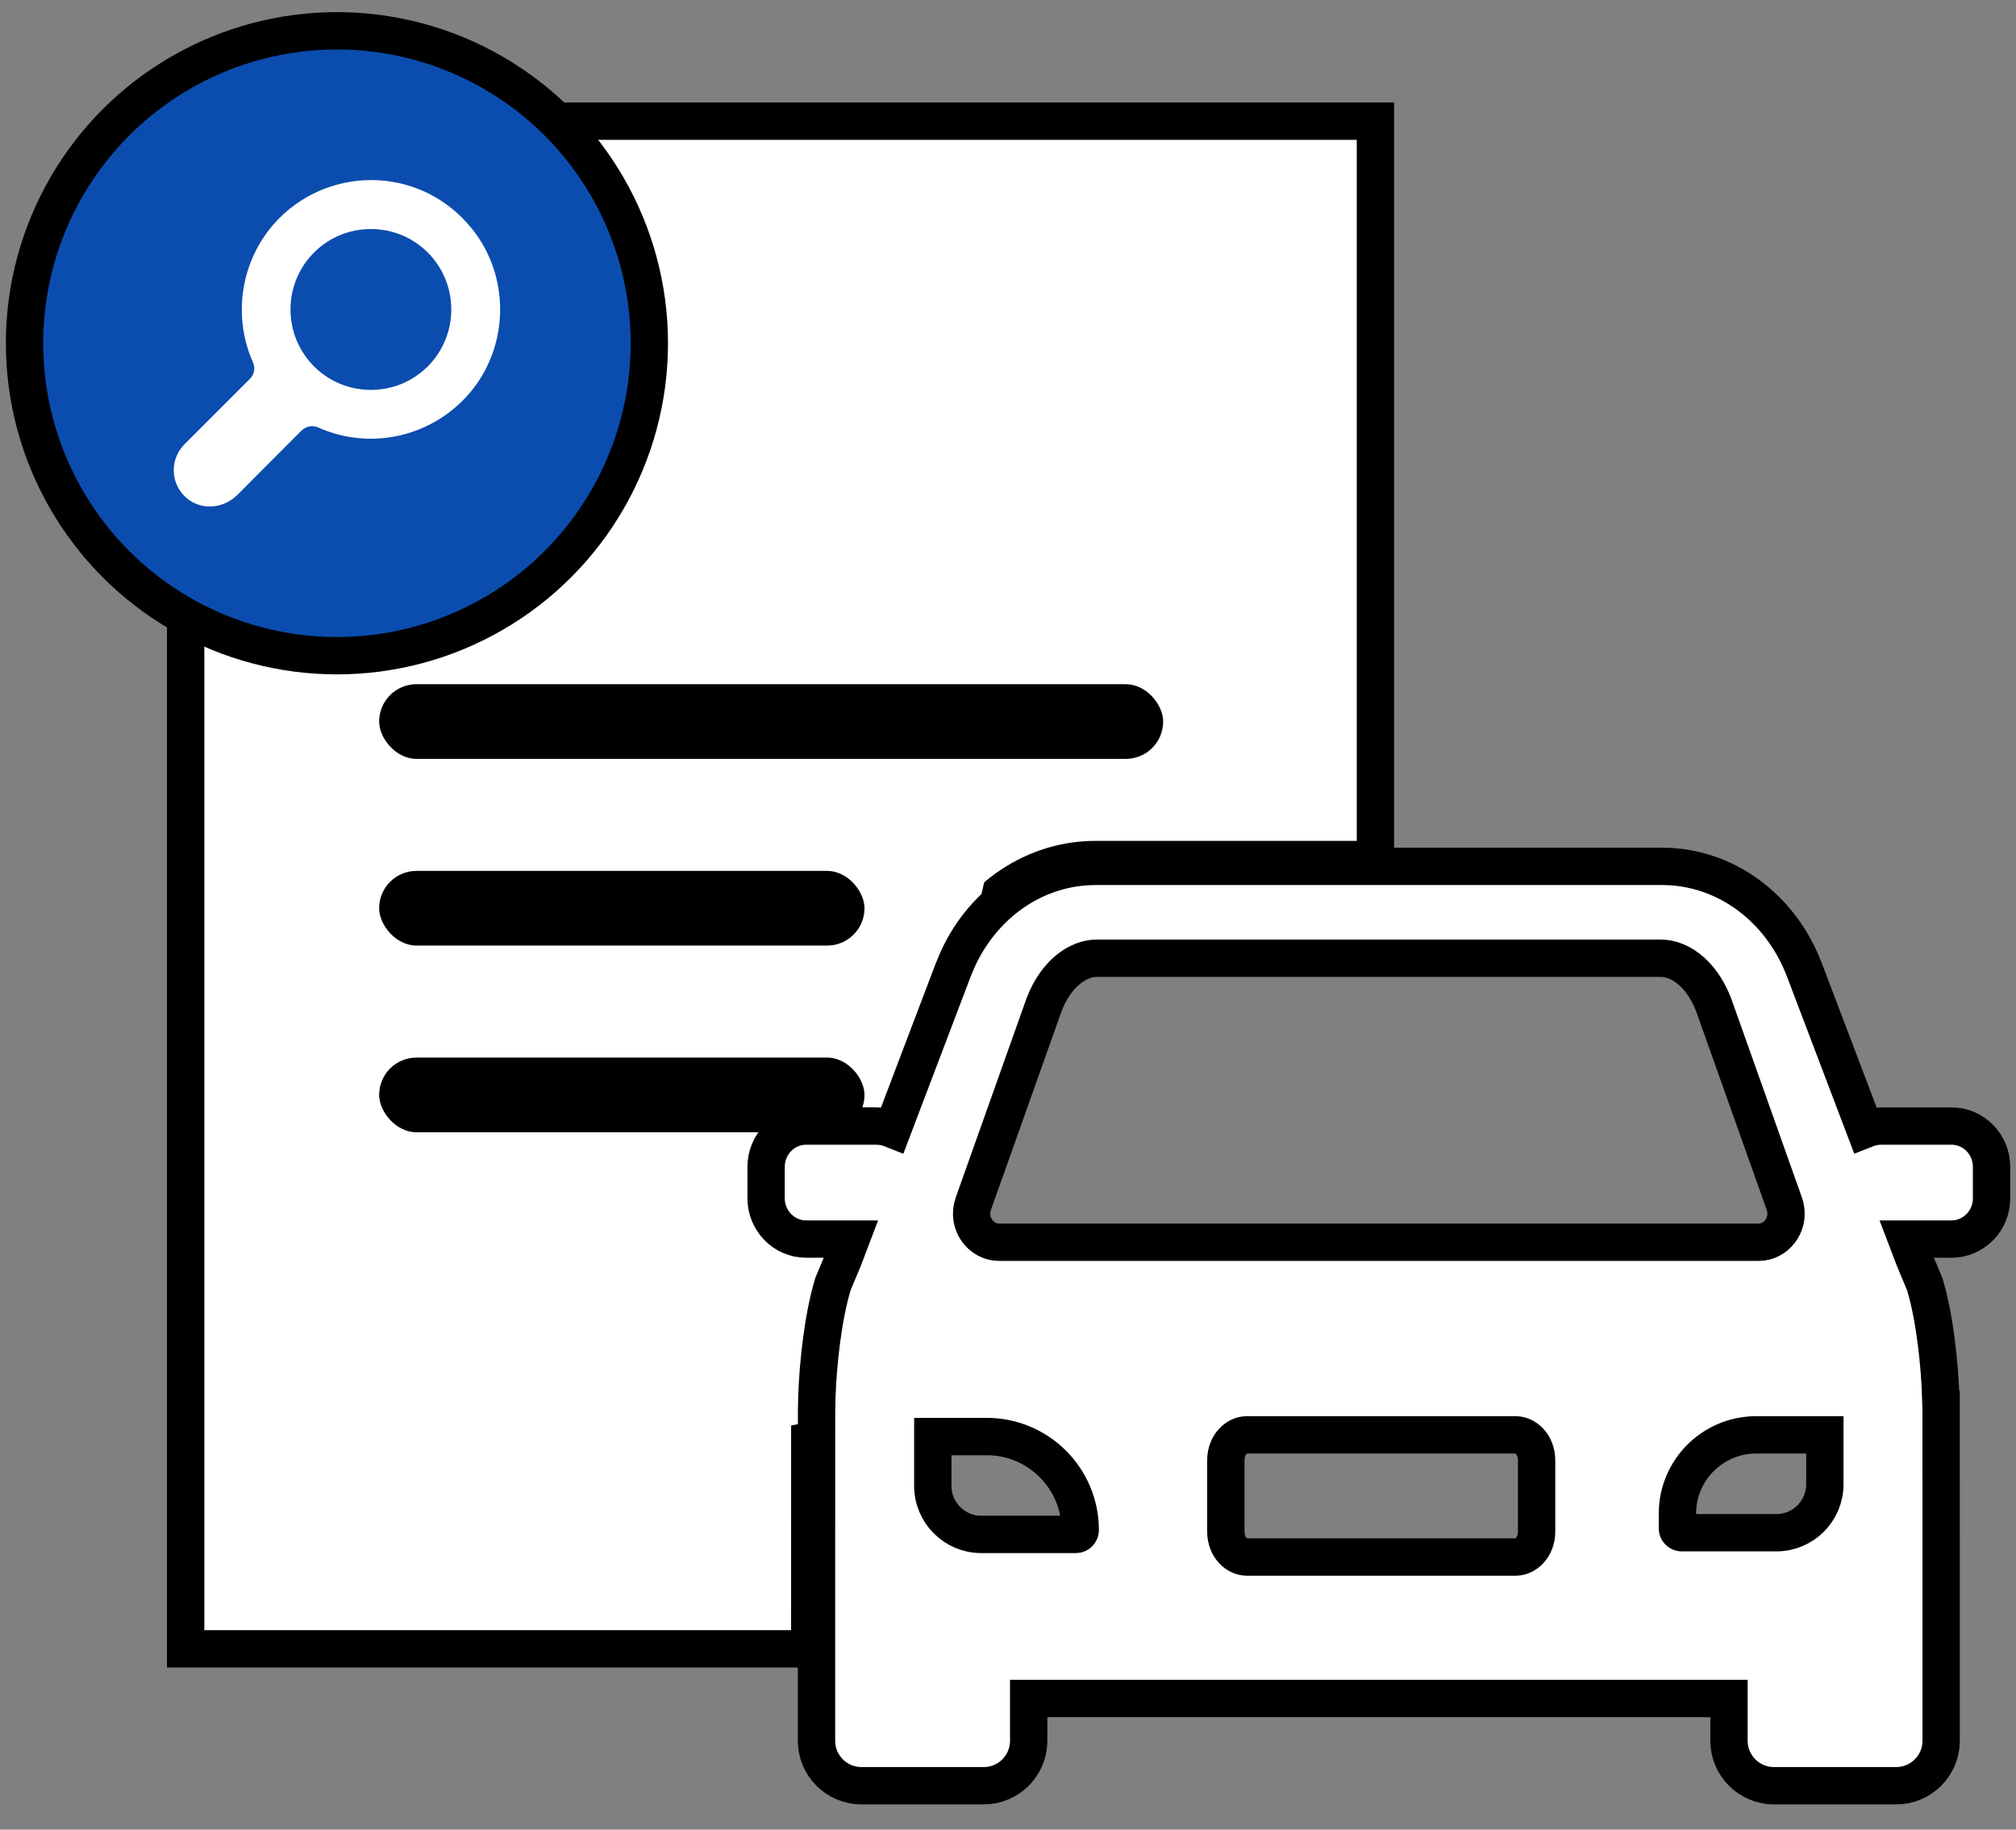 <svg width="54" height="49" viewBox="0 0 54 49" fill="none" xmlns="http://www.w3.org/2000/svg">
<rect x="0" y="0" width="54" height="49" fill="#808080" stroke="none"/>
<path d="M36.842 3.245V23.02H29.346C27.718 23.02 26.235 24.001 25.502 25.583L25.366 25.907L23.942 29.653L23.82 29.976H21.596C20.908 29.976 20.34 30.542 20.34 31.245V32.095C20.34 32.798 20.908 33.364 21.596 33.364H22.544L22.253 34.057L22.168 34.263L22.134 34.353C21.835 35.339 21.691 36.845 21.691 37.824L21.69 43.658V44.158H4.973V12.523H14.157C14.207 12.523 14.248 12.482 14.248 12.432V3.245H36.842ZM12.137 36.629C12.087 36.629 12.046 36.67 12.046 36.72C12.046 36.77 12.087 36.81 12.137 36.81H19.794C19.843 36.81 19.884 36.77 19.884 36.72L19.877 36.685C19.864 36.652 19.831 36.629 19.794 36.629H12.137ZM12.137 31.796C12.087 31.796 12.046 31.837 12.046 31.887L12.054 31.922C12.068 31.954 12.1 31.977 12.137 31.977H18.413C18.462 31.977 18.503 31.936 18.503 31.887C18.503 31.837 18.462 31.796 18.413 31.796H12.137ZM12.137 26.963C12.088 26.963 12.047 27.003 12.046 27.053L12.054 27.088C12.068 27.12 12.1 27.144 12.137 27.144H22.755C22.805 27.144 22.846 27.103 22.846 27.053C22.846 27.003 22.805 26.963 22.755 26.963H12.137ZM12.137 22.13C12.088 22.13 12.047 22.17 12.046 22.22L12.054 22.255C12.068 22.287 12.1 22.311 12.137 22.311H25.555C25.605 22.311 25.646 22.27 25.646 22.22C25.646 22.17 25.605 22.13 25.555 22.13H12.137ZM12.137 17.297C12.087 17.297 12.046 17.337 12.046 17.387L12.054 17.422C12.068 17.454 12.1 17.477 12.137 17.477H29.144C29.194 17.477 29.234 17.437 29.234 17.387C29.234 17.337 29.194 17.297 29.144 17.297H12.137Z" fill="white" stroke="black"/>
<path d="M9.156 13.324H26.156L31.656 18.324H26.156L26.656 22.324L23.156 37.824L9.156 40.324V13.324Z" fill="white"/>
<rect x="10.156" y="18.324" width="21" height="2" rx="1" fill="black"/>
<rect x="10.156" y="23.324" width="13" height="2" rx="1" fill="black"/>
<rect x="10.156" y="28.324" width="13" height="2" rx="1" fill="black"/>
<path d="M44.52 23.203C46.216 23.203 47.7 24.314 48.331 25.973L49.955 30.246C50.093 30.191 50.242 30.157 50.401 30.157H52.27C52.874 30.157 53.345 30.658 53.345 31.247V32.096C53.345 32.685 52.874 33.184 52.27 33.185H51.071L51.276 33.724L51.541 34.357L51.551 34.381L51.559 34.404C51.824 35.276 51.963 36.562 51.988 37.518L51.994 37.522V37.789L51.995 41.356V46.621C51.995 47.286 51.456 47.825 50.791 47.825H47.517C46.852 47.825 46.313 47.286 46.312 46.621V45.489H27.554V46.621C27.554 47.286 27.015 47.825 26.35 47.825H23.075C22.41 47.825 21.871 47.286 21.871 46.621V41.593L21.872 37.825L21.879 37.44C21.91 36.492 22.05 35.251 22.308 34.404L22.315 34.38L22.325 34.357L22.59 33.724L22.795 33.185H21.597C20.992 33.185 20.521 32.685 20.521 32.096V31.247C20.521 30.657 20.992 30.157 21.597 30.157H23.465C23.623 30.157 23.773 30.191 23.91 30.246L25.534 25.973L25.663 25.668C26.352 24.179 27.757 23.203 29.347 23.203H44.52ZM33.392 38.428C33.137 38.428 32.835 38.679 32.835 39.113V41.016C32.835 41.449 33.137 41.7 33.392 41.7H40.603C40.858 41.7 41.159 41.449 41.159 41.016V39.113C41.159 38.68 40.858 38.428 40.603 38.428H33.392ZM24.986 39.796C24.986 40.512 25.568 41.094 26.284 41.094H28.819C28.883 41.094 28.935 41.041 28.935 40.977C28.934 39.594 27.813 38.473 26.43 38.473H24.986V39.796ZM47.04 38.428C45.875 38.428 44.931 39.373 44.931 40.538V40.934C44.931 40.997 44.983 41.049 45.047 41.049H47.582C48.298 41.049 48.88 40.468 48.88 39.752V38.428H47.04ZM29.382 25.663C28.87 25.663 28.287 26.072 27.965 26.91L27.903 27.084L27.901 27.092L27.898 27.1L26.073 32.233C25.888 32.756 26.27 33.268 26.754 33.269H47.112C47.566 33.268 47.93 32.818 47.821 32.331L47.793 32.233L45.968 27.099L45.965 27.092L45.962 27.084C45.657 26.129 45.03 25.663 44.484 25.663H29.382Z" fill="white" stroke="black"/>
<circle cx="9.025" cy="9.193" r="8.368" fill="#0B4DAF" stroke="black"/>
<path d="M6.695 10.145C6.811 10.03 6.844 9.852 6.778 9.708C6.193 8.404 6.477 6.848 7.486 5.839C8.182 5.141 9.143 4.777 10.128 4.827C11.123 4.884 12.019 5.347 12.648 6.134C13.646 7.381 13.646 9.193 12.648 10.443C11.656 11.681 9.957 12.094 8.516 11.445C8.37 11.38 8.193 11.417 8.071 11.537L6.357 13.255C6.149 13.46 5.883 13.565 5.619 13.565C5.387 13.565 5.16 13.484 4.979 13.322C4.776 13.139 4.662 12.89 4.654 12.619C4.647 12.35 4.752 12.09 4.94 11.9L6.695 10.145ZM8.412 9.813C9.252 10.652 10.619 10.652 11.458 9.813C12.298 8.972 12.298 7.604 11.458 6.763C11.038 6.343 10.486 6.134 9.936 6.134C9.383 6.134 8.831 6.343 8.412 6.763C7.571 7.604 7.571 8.972 8.412 9.813Z" fill="white"/>
</svg>
